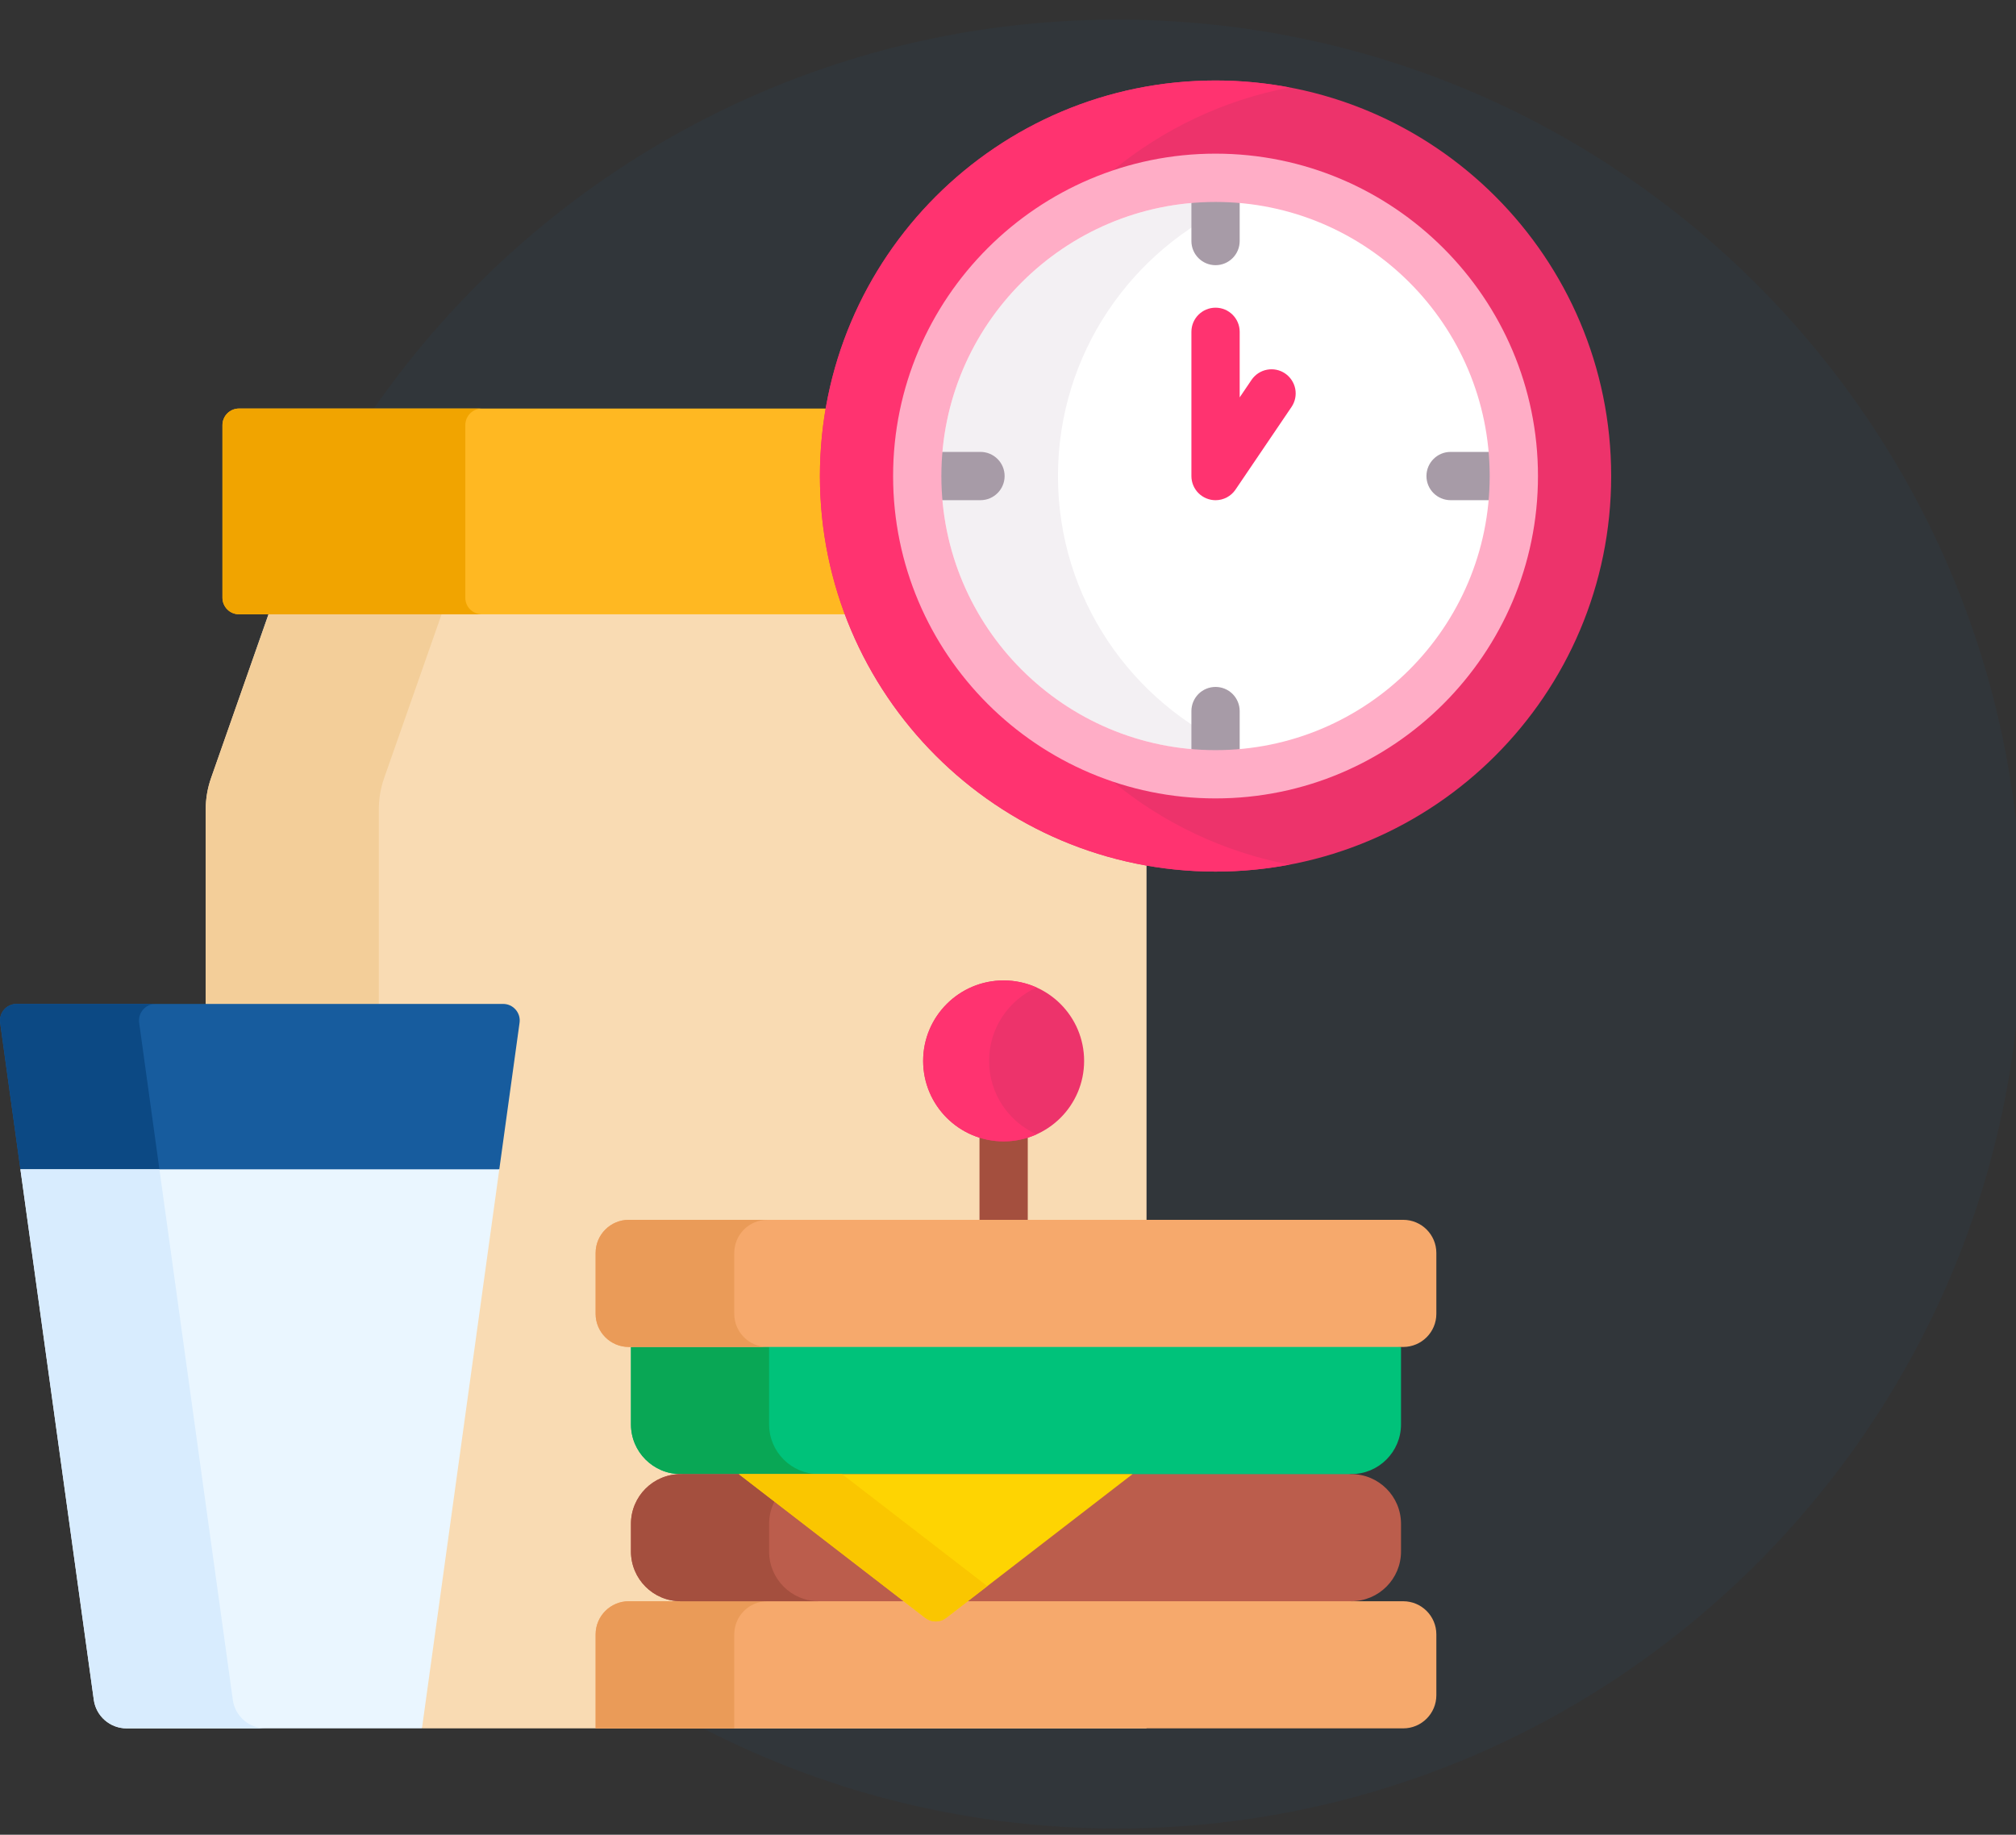 <svg width="78" height="71" viewBox="0 0 78 71" fill="none" xmlns="http://www.w3.org/2000/svg">
<rect x="0" y="0" width="78" height="71" fill="#333333" stroke="none"/>
<path d="M43.226 70.759C62.556 70.759 78.226 55.089 78.226 35.759C78.226 16.429 62.556 0.759 43.226 0.759C23.896 0.759 8.226 16.429 8.226 35.759C8.226 55.089 23.896 70.759 43.226 70.759Z" fill="#1A66B0" fill-opacity="0.06"/>
<path d="M32.774 23.648H10.433L8.167 30.107C8.03 30.497 7.96 30.906 7.96 31.319V38.849L7.998 38.974H19.467C19.541 38.974 19.614 38.989 19.681 39.02C19.748 39.051 19.808 39.095 19.857 39.151C19.905 39.207 19.941 39.272 19.962 39.343C19.983 39.414 19.989 39.488 19.979 39.561L16.241 66.597L16.327 66.885H44.36V33.369C39.004 32.415 34.611 28.644 32.774 23.648Z" fill="#F9DBB3"/>
<path d="M54.29 61.965H52.281L51.965 61.841H26.677L26.337 61.965H24.328C23.62 61.965 23.045 62.54 23.045 63.248V66.885H54.29C54.998 66.885 55.573 66.311 55.573 65.602V63.248C55.573 62.54 54.998 61.965 54.29 61.965Z" fill="#F6A96C"/>
<path d="M14.657 38.85V31.32C14.657 30.907 14.726 30.497 14.863 30.108L17.085 23.773H10.389L8.167 30.108C8.03 30.497 7.96 30.907 7.96 31.32V38.85H14.657Z" fill="#F3CE99"/>
<path d="M19.467 38.85H0.642C0.55 38.85 0.459 38.869 0.376 38.907C0.292 38.945 0.218 39.001 0.158 39.07C0.098 39.139 0.053 39.22 0.027 39.308C0.001 39.396 -0.007 39.488 0.006 39.579L0.79 45.25L1.023 45.374H19.095L19.318 45.25L20.102 39.579C20.115 39.488 20.108 39.396 20.082 39.308C20.055 39.22 20.011 39.139 19.95 39.07C19.89 39.001 19.816 38.945 19.732 38.907C19.649 38.869 19.558 38.85 19.467 38.85Z" fill="#175C9E"/>
<path d="M31.847 18.422C31.847 17.531 31.925 16.659 32.073 15.81H9.248C9.164 15.81 9.081 15.826 9.003 15.858C8.925 15.891 8.854 15.938 8.795 15.997C8.735 16.057 8.688 16.128 8.656 16.206C8.623 16.283 8.607 16.367 8.607 16.451V23.13C8.607 23.215 8.623 23.298 8.656 23.376C8.688 23.454 8.735 23.524 8.795 23.584C8.854 23.644 8.925 23.691 9.003 23.723C9.081 23.755 9.164 23.772 9.248 23.772H32.822C32.193 22.107 31.847 20.304 31.847 18.422Z" fill="#FFB822"/>
<path d="M18.003 23.13V16.451C18.003 16.367 18.019 16.283 18.051 16.206C18.084 16.128 18.131 16.057 18.19 15.997C18.25 15.938 18.321 15.891 18.399 15.858C18.476 15.826 18.56 15.81 18.644 15.81H9.248C9.164 15.81 9.081 15.826 9.003 15.858C8.925 15.891 8.854 15.938 8.795 15.997C8.735 16.057 8.688 16.128 8.656 16.206C8.623 16.283 8.607 16.367 8.607 16.451V23.13C8.607 23.215 8.623 23.298 8.656 23.376C8.688 23.454 8.735 23.524 8.795 23.584C8.854 23.644 8.925 23.691 9.003 23.723C9.081 23.755 9.164 23.772 9.248 23.772H18.644C18.56 23.772 18.476 23.755 18.399 23.723C18.321 23.691 18.25 23.644 18.19 23.584C18.131 23.524 18.084 23.454 18.051 23.376C18.019 23.298 18.003 23.215 18.003 23.13Z" fill="#F1A400"/>
<path d="M25.131 52L24.412 52.125V55.12C24.412 56.183 25.274 57.045 26.337 57.045L26.989 57.169H51.637L52.281 57.045C53.344 57.045 54.206 56.183 54.206 55.12V52.125L53.471 52H25.131Z" fill="#00C27A"/>
<path d="M38.831 44.044C38.504 44.044 38.191 43.991 37.897 43.894V47.329H39.765V43.894C39.463 43.993 39.148 44.044 38.831 44.044Z" fill="#A44F3E"/>
<path d="M38.831 44.169C40.551 44.169 41.945 42.775 41.945 41.055C41.945 39.336 40.551 37.941 38.831 37.941C37.111 37.941 35.717 39.336 35.717 41.055C35.717 42.775 37.111 44.169 38.831 44.169Z" fill="#ED336B"/>
<path d="M38.268 41.055C38.268 39.79 39.023 38.702 40.106 38.215C39.705 38.034 39.271 37.941 38.831 37.941C37.111 37.941 35.717 39.336 35.717 41.055C35.717 42.775 37.111 44.169 38.831 44.169C39.286 44.169 39.717 44.071 40.106 43.896C39.023 43.408 38.268 42.32 38.268 41.055Z" fill="#FF3370"/>
<path d="M29.692 61.965H24.328C23.62 61.965 23.045 62.539 23.045 63.248V66.885H28.409V63.248C28.409 62.539 28.983 61.965 29.692 61.965Z" fill="#EA9B58"/>
<path d="M29.757 55.12V52.125H24.412V55.12C24.412 56.183 25.274 57.045 26.337 57.045H31.681C30.618 57.045 29.757 56.183 29.757 55.12Z" fill="#09A755"/>
<path d="M52.281 61.965H26.337C25.274 61.965 24.412 61.103 24.412 60.04V58.97C24.412 57.907 25.274 57.045 26.337 57.045H52.281C53.344 57.045 54.206 57.907 54.206 58.97V60.04C54.206 61.103 53.344 61.965 52.281 61.965Z" fill="#BB5D4C"/>
<path d="M29.757 60.04V58.97C29.757 58.659 29.832 58.367 29.963 58.107L28.586 57.045H26.337C25.274 57.045 24.412 57.907 24.412 58.97V60.04C24.412 61.103 25.274 61.965 26.337 61.965H31.681C30.618 61.965 29.757 61.103 29.757 60.04Z" fill="#A44F3E"/>
<path d="M36.608 62.609L43.819 57.045H28.586L35.798 62.609C35.914 62.699 36.056 62.747 36.203 62.747C36.349 62.747 36.492 62.699 36.608 62.609Z" fill="#FED402"/>
<path d="M32.58 57.045H28.586L35.798 62.609C35.914 62.699 36.056 62.747 36.203 62.747C36.349 62.747 36.492 62.699 36.608 62.609L38.2 61.381L32.58 57.045Z" fill="#FAC600"/>
<path d="M54.29 52.125H24.328C23.62 52.125 23.045 51.551 23.045 50.842V48.488C23.045 47.779 23.62 47.205 24.328 47.205H54.29C54.998 47.205 55.573 47.779 55.573 48.488V50.842C55.573 51.551 54.998 52.125 54.29 52.125Z" fill="#F6A96C"/>
<path d="M28.409 50.842V48.488C28.409 47.78 28.983 47.205 29.692 47.205H24.328C23.62 47.205 23.045 47.779 23.045 48.488V50.842C23.045 51.551 23.62 52.125 24.328 52.125H29.692C28.983 52.125 28.409 51.551 28.409 50.842Z" fill="#EA9B58"/>
<path d="M0.79 45.25H6.168L5.384 39.579C5.372 39.488 5.379 39.396 5.405 39.308C5.431 39.22 5.476 39.139 5.536 39.07C5.596 39.001 5.67 38.945 5.754 38.907C5.837 38.869 5.928 38.85 6.02 38.85H0.642C0.55 38.85 0.459 38.869 0.376 38.907C0.292 38.945 0.218 39.001 0.158 39.07C0.098 39.139 0.053 39.22 0.027 39.308C0.001 39.396 -0.007 39.488 0.006 39.579L0.79 45.25Z" fill="#0C4984"/>
<path d="M0.79 45.25L3.629 65.778C3.671 66.085 3.823 66.366 4.057 66.57C4.29 66.773 4.59 66.885 4.9 66.885H16.326L19.318 45.25H0.79Z" fill="#EAF6FF"/>
<path d="M9.007 65.778L6.168 45.25H0.79L3.629 65.778C3.671 66.085 3.823 66.366 4.057 66.57C4.29 66.773 4.59 66.885 4.9 66.885H10.278C9.637 66.885 9.094 66.413 9.007 65.778Z" fill="#D8ECFE"/>
<path d="M47.03 33.729C55.483 33.729 62.337 26.876 62.337 18.422C62.337 9.968 55.483 3.115 47.03 3.115C38.576 3.115 31.723 9.968 31.723 18.422C31.723 26.876 38.576 33.729 47.03 33.729Z" fill="#ED336B"/>
<path d="M34.554 18.422C34.554 12.931 38.12 8.258 43.057 6.595C44.997 5.001 47.334 3.873 49.896 3.386C48.951 3.206 47.991 3.115 47.03 3.115C38.589 3.115 31.723 9.982 31.723 18.422C31.723 26.863 38.589 33.729 47.03 33.729C48.009 33.729 48.967 33.635 49.896 33.459C47.334 32.971 44.997 31.844 43.057 30.249C38.12 28.586 34.554 23.913 34.554 18.422Z" fill="#FF3370"/>
<path d="M47.03 29.964C53.404 29.964 58.571 24.796 58.571 18.422C58.571 12.048 53.404 6.881 47.03 6.881C40.656 6.881 35.488 12.048 35.488 18.422C35.488 24.796 40.656 29.964 47.03 29.964Z" fill="white"/>
<path d="M47.851 7.85C47.578 7.828 47.304 7.816 47.03 7.815C41.181 7.815 36.422 12.574 36.422 18.423C36.422 24.271 41.181 29.03 47.03 29.03C47.306 29.03 47.58 29.016 47.851 28.995C43.782 27.209 40.933 23.143 40.933 18.423C40.933 13.702 43.782 9.636 47.851 7.85Z" fill="#F3F0F3"/>
<path d="M47.03 19.357C46.907 19.357 46.786 19.332 46.672 19.285C46.559 19.238 46.456 19.169 46.369 19.083C46.282 18.996 46.214 18.893 46.167 18.78C46.12 18.666 46.096 18.545 46.096 18.422V12.841C46.096 12.325 46.514 11.907 47.03 11.907C47.546 11.907 47.964 12.325 47.964 12.841V15.378L48.427 14.694C48.567 14.492 48.781 14.352 49.023 14.307C49.266 14.261 49.516 14.313 49.72 14.451C49.924 14.59 50.065 14.803 50.113 15.045C50.16 15.287 50.11 15.537 49.974 15.742L47.803 18.946C47.718 19.073 47.602 19.176 47.468 19.248C47.333 19.319 47.182 19.357 47.03 19.357Z" fill="#FF3370"/>
<path d="M47.03 7.69C46.715 7.69 46.404 7.707 46.096 7.734V9.328C46.096 9.843 46.514 10.262 47.03 10.262C47.546 10.262 47.964 9.843 47.964 9.328V7.734C47.653 7.706 47.342 7.691 47.03 7.69ZM47.03 26.583C46.782 26.583 46.544 26.681 46.369 26.856C46.194 27.032 46.096 27.269 46.096 27.517V29.111C46.404 29.137 46.715 29.154 47.03 29.154C47.345 29.154 47.656 29.138 47.964 29.111V27.517C47.964 27.269 47.865 27.032 47.69 26.856C47.515 26.681 47.278 26.583 47.03 26.583ZM38.869 18.422C38.869 18.174 38.771 17.937 38.596 17.762C38.42 17.587 38.183 17.488 37.935 17.488H36.341C36.314 17.796 36.298 18.107 36.298 18.422C36.298 18.737 36.314 19.048 36.341 19.356H37.935C38.451 19.356 38.869 18.938 38.869 18.422ZM57.718 17.488H56.124C55.608 17.488 55.19 17.906 55.19 18.422C55.19 18.938 55.608 19.356 56.124 19.356H57.718C57.745 19.048 57.762 18.737 57.762 18.422C57.762 18.107 57.745 17.796 57.718 17.488Z" fill="#A79BA7"/>
<path d="M47.03 30.897C40.151 30.897 34.554 25.301 34.554 18.422C34.554 11.543 40.151 5.946 47.03 5.946C53.909 5.946 59.505 11.543 59.505 18.422C59.505 25.301 53.909 30.897 47.03 30.897ZM47.03 7.815C41.181 7.815 36.422 12.573 36.422 18.422C36.422 24.271 41.181 29.029 47.03 29.029C52.879 29.029 57.637 24.271 57.637 18.422C57.637 12.573 52.879 7.815 47.03 7.815Z" fill="#FFADC6"/>
</svg>
